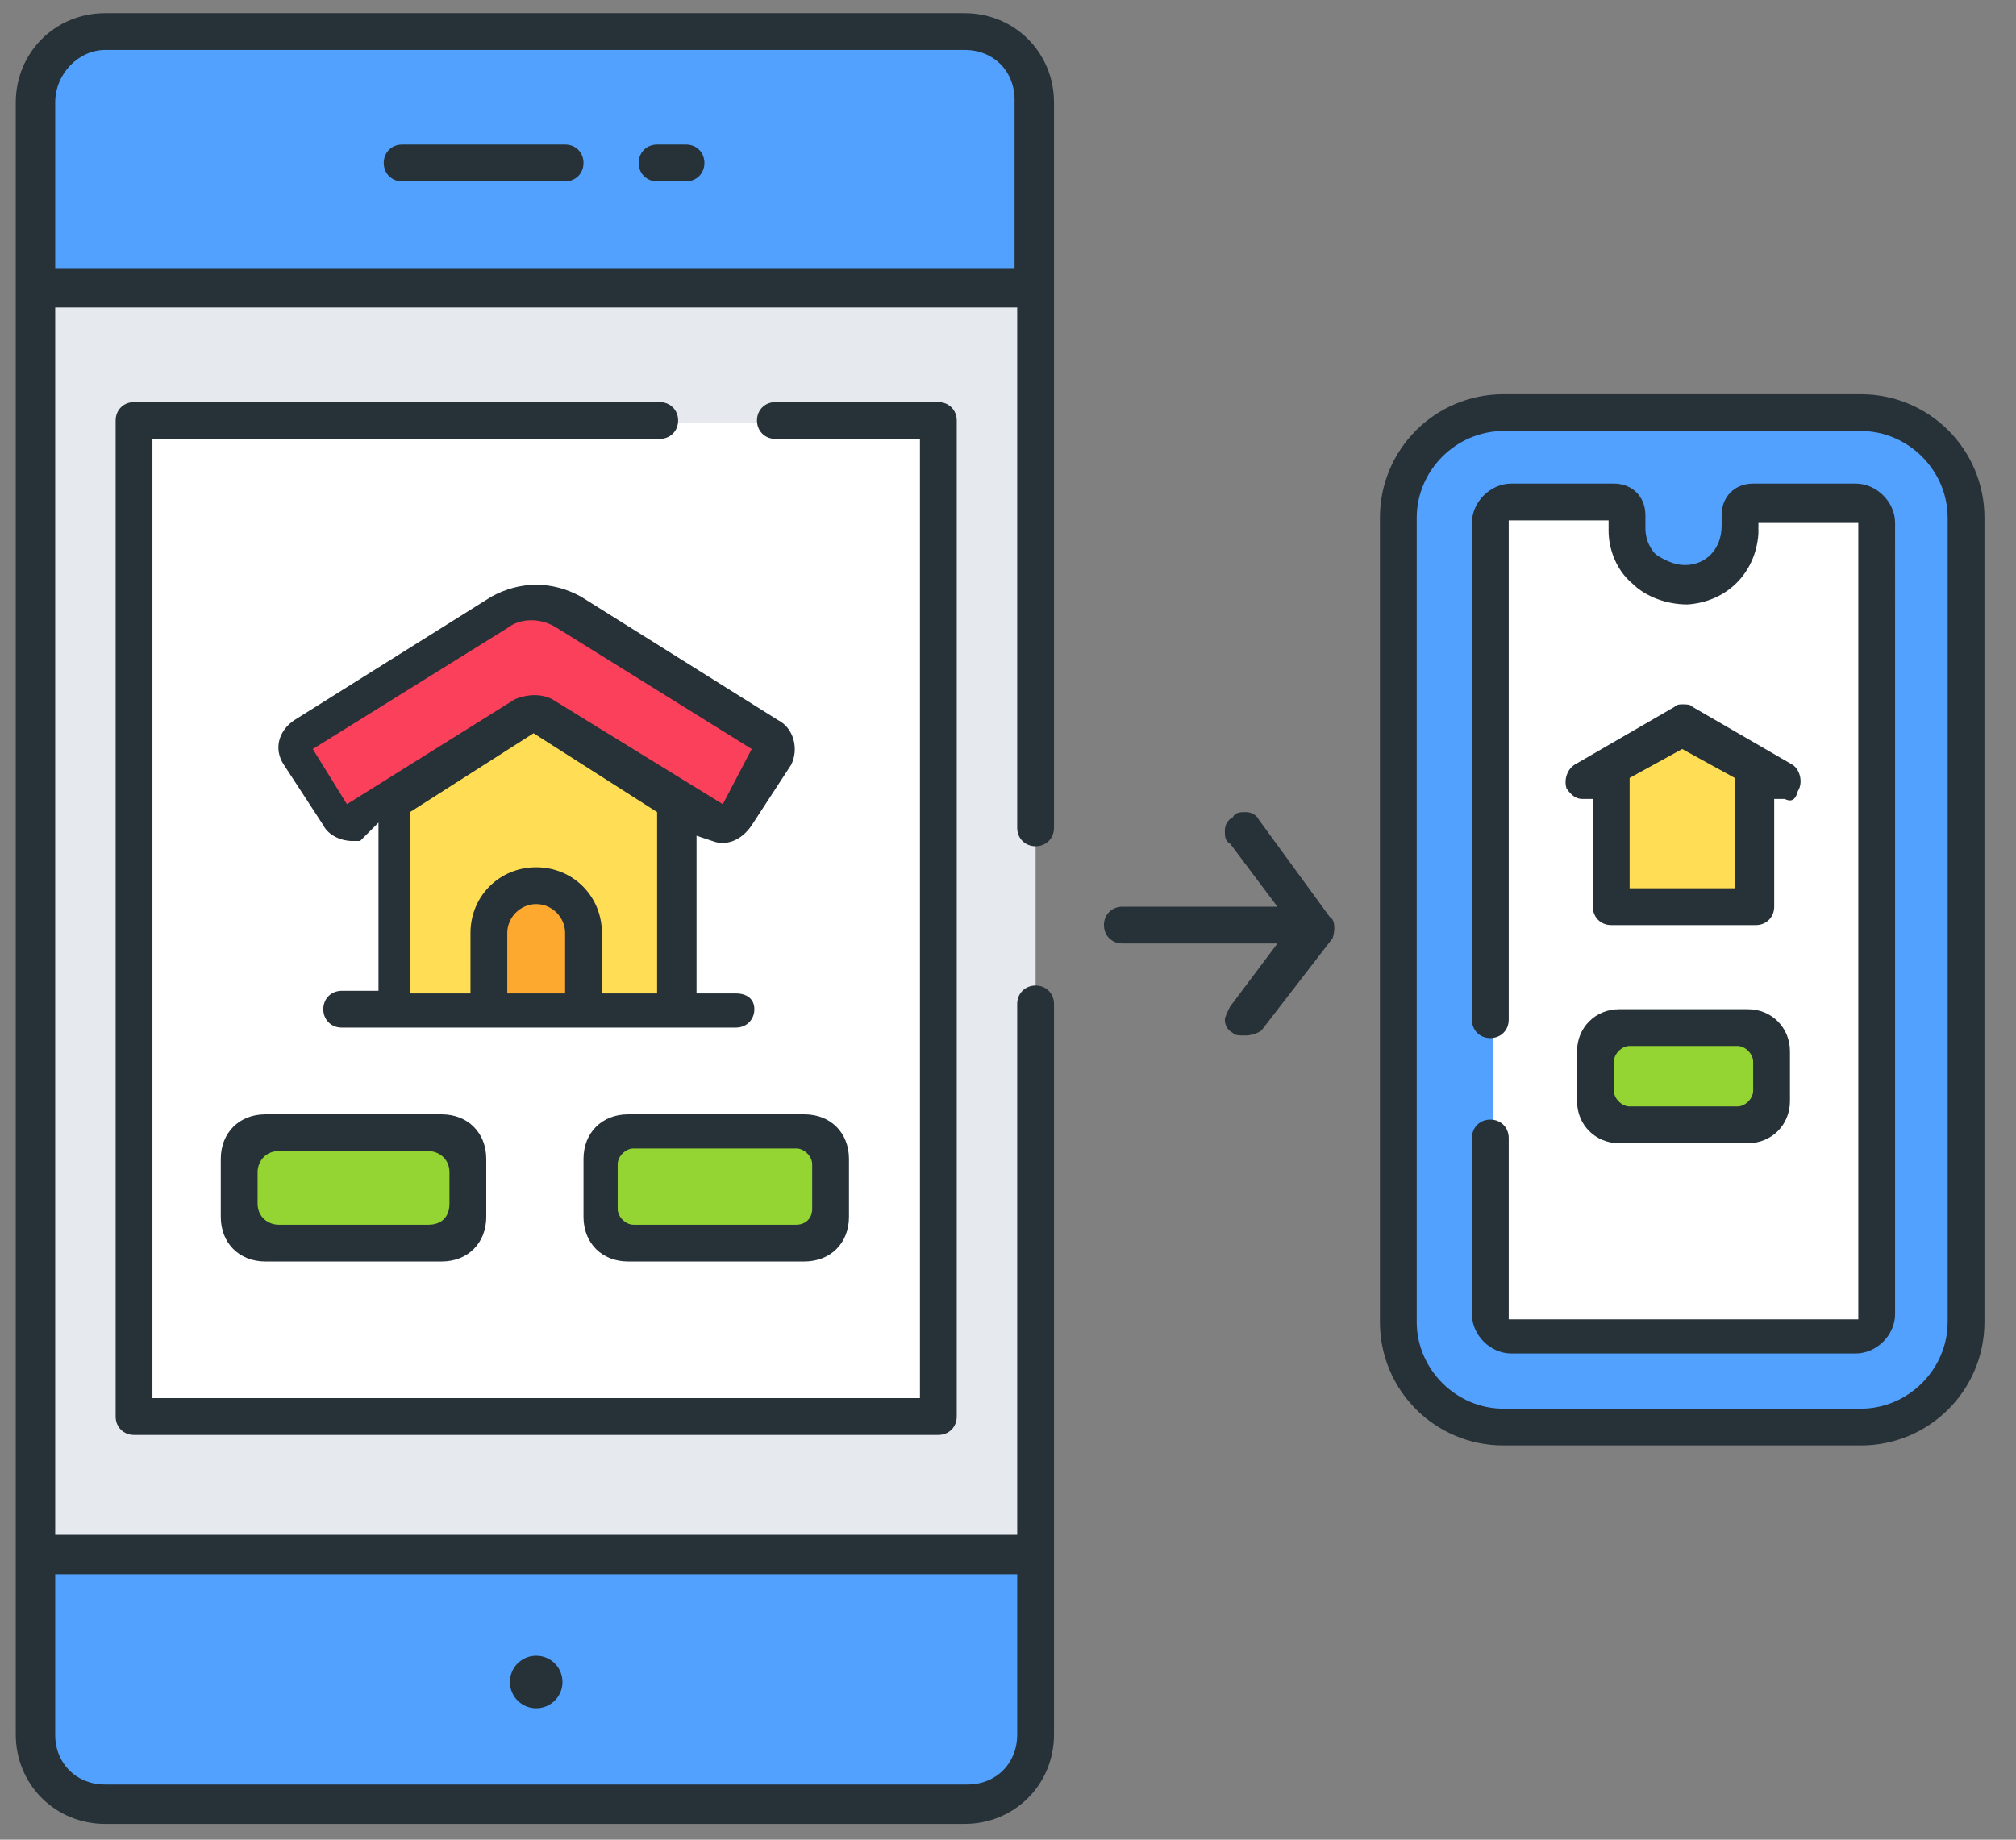 <?xml version="1.0" encoding="utf-8"?>
<!-- Generator: Adobe Illustrator 24.2.3, SVG Export Plug-In . SVG Version: 6.00 Build 0)  -->
<svg version="1.1" id="Capa_1" xmlns="http://www.w3.org/2000/svg" xmlns:xlink="http://www.w3.org/1999/xlink" x="0px" y="0px"
	 viewBox="0 0 76.7 70" style="enable-background:new 0 0 76.7 70;" xml:space="preserve">
<rect x="0" y="0" width="76.7" height="70" fill="#808080" stroke="none"/>
<style type="text/css">
	.st0{fill:#E6E9ED;}
	.st1{fill:#53A1FF;}
	.st2{fill:#FFFFFF;}
	.st3{fill:#FFDE55;}
	.st4{fill:#FA405B;}
	.st5{fill:#FDA92F;}
	.st6{fill:#94D534;}
	.st7{fill:#263238;}
</style>
<g>
	<path class="st0" d="M36.7,68.7H4c-1.5,0-2.7-1.2-2.7-2.7V3.9c0-1.5,1.2-2.7,2.7-2.7h32.7c1.5,0,2.7,1.2,2.7,2.7V66
		C39.4,67.5,38.2,68.7,36.7,68.7L36.7,68.7z"/>
	<path class="st1" d="M1.4,59.2V66c0,1.5,1.2,2.7,2.7,2.7h32.7c1.5,0,2.7-1.2,2.7-2.7v-6.8H1.4z"/>
	<path class="st1" d="M36.7,1.2H4c-1.5,0-2.7,1.2-2.7,2.7v7.2h38V3.9C39.4,2.4,38.2,1.2,36.7,1.2L36.7,1.2z"/>
	<path class="st2" d="M5.1,53.4V16.6c0-0.3,0.2-0.5,0.5-0.5h29.5c0.3,0,0.5,0.2,0.5,0.5v36.8c0,0.3-0.2,0.5-0.5,0.5H5.6
		C5.3,53.9,5.1,53.7,5.1,53.4z"/>
	<path class="st1" d="M70.8,54.2H57.2c-2.2,0-4-1.8-4-4V19.7c0-2.2,1.8-4,4-4h13.6c2.2,0,4,1.8,4,4v30.6
		C74.8,52.5,73,54.2,70.8,54.2z"/>
	<path class="st2" d="M70.6,19.1h-3.9c-0.3,0-0.5,0.2-0.5,0.5V20c0,1.1-0.9,2.1-2,2.2C63,22.3,62,21.3,62,20.1v-0.5
		c0-0.3-0.2-0.5-0.5-0.5h-3.9c-0.4,0-0.8,0.4-0.8,0.8V50c0,0.4,0.4,0.8,0.8,0.8h13.1c0.4,0,0.8-0.4,0.8-0.8V19.9
		C71.4,19.5,71,19.1,70.6,19.1L70.6,19.1z"/>
	<path class="st3" d="M25.8,29.9v8.6H14.9v-8.6l5.2-3.2c0.2-0.1,0.4-0.1,0.6,0L25.8,29.9z"/>
	<path class="st4" d="M29.2,28.1c0.3,0.2,0.3,0.5,0.2,0.8l-1.5,2.3c-0.2,0.3-0.5,0.3-0.8,0.2l-1.4-0.9l-5.2-3.2
		c-0.2-0.1-0.4-0.1-0.6,0l-5.2,3.2l-1.4,0.9c-0.3,0.2-0.6,0.1-0.8-0.2L11,28.9c-0.2-0.3-0.1-0.6,0.2-0.8l7.5-4.7
		c0.8-0.5,1.8-0.5,2.6,0L29.2,28.1z"/>
	<path class="st5" d="M22.2,38.5h-3.6v-3c0-1,0.8-1.8,1.8-1.8s1.8,0.8,1.8,1.8L22.2,38.5L22.2,38.5z"/>
	<path class="st6" d="M16.8,47.3h-6.7c-0.5,0-1-0.4-1-1v-2.2c0-0.5,0.4-1,1-1h6.7c0.5,0,1,0.4,1,1v2.2
		C17.8,46.8,17.4,47.3,16.8,47.3z"/>
	<path class="st6" d="M23.9,47.3h6.7c0.5,0,1-0.4,1-1v-2.2c0-0.5-0.4-1-1-1h-6.7c-0.5,0-1,0.4-1,1v2.2
		C22.9,46.8,23.4,47.3,23.9,47.3z"/>
	<path class="st3" d="M66.8,29.2v4.7c0,0.4-0.3,0.7-0.7,0.7H62c-0.4,0-0.7-0.3-0.7-0.7v-4.7l0,0l2.7-1.5L66.8,29.2z"/>
	<path class="st6" d="M66.5,42.8h-4.9c-0.5,0-0.9-0.4-0.9-0.9V40c0-0.5,0.4-0.9,0.9-0.9h4.9c0.5,0,0.9,0.4,0.9,0.9v1.9
		C67.4,42.4,67,42.8,66.5,42.8z"/>
	<path class="st7" d="M35.7,54.6c0.4,0,0.7-0.3,0.7-0.7V16c0-0.4-0.3-0.7-0.7-0.7h-6.2c-0.4,0-0.7,0.3-0.7,0.7s0.3,0.7,0.7,0.7H35
		v36.5H5.8V16.7h19.3c0.4,0,0.7-0.3,0.7-0.7s-0.3-0.7-0.7-0.7h-20c-0.4,0-0.7,0.3-0.7,0.7v37.9c0,0.4,0.3,0.7,0.7,0.7H35.7z"/>
	<path class="st7" d="M70.8,15H57.2c-2.6,0-4.7,2.1-4.7,4.7v30.6c0,2.6,2.1,4.7,4.7,4.7h13.6c2.6,0,4.7-2.1,4.7-4.7V19.7
		C75.5,17.1,73.4,15,70.8,15z M74.1,50.3c0,1.8-1.5,3.3-3.3,3.3H57.2c-1.8,0-3.3-1.5-3.3-3.3V19.7c0-1.8,1.5-3.3,3.3-3.3h13.6
		c1.8,0,3.3,1.5,3.3,3.3V50.3z"/>
	<path class="st7" d="M57.5,51.5h13.1c0.8,0,1.5-0.7,1.5-1.5V19.9c0-0.8-0.7-1.5-1.5-1.5h-3.9c-0.7,0-1.2,0.5-1.2,1.2V20
		c0,0.9-0.6,1.5-1.4,1.5c-0.4,0-0.8-0.2-1.1-0.4c-0.3-0.3-0.4-0.7-0.4-1v-0.5c0-0.7-0.5-1.2-1.2-1.2h-3.9c-0.8,0-1.5,0.7-1.5,1.5
		v18.9c0,0.4,0.3,0.7,0.7,0.7c0.4,0,0.7-0.3,0.7-0.7v-19h3.8v0.4c0,0.7,0.3,1.5,0.9,2c0.5,0.5,1.3,0.8,2.1,0.8
		c1.5-0.1,2.6-1.2,2.7-2.7l0-0.4h3.8v30.3H57.4v-6.9c0-0.4-0.3-0.7-0.7-0.7c-0.4,0-0.7,0.3-0.7,0.7V50C56,50.8,56.7,51.5,57.5,51.5z
		"/>
	<path class="st7" d="M21.5,5.5h-6.2c-0.4,0-0.7,0.3-0.7,0.7s0.3,0.7,0.7,0.7h6.2c0.4,0,0.7-0.3,0.7-0.7S21.9,5.5,21.5,5.5z"/>
	<path class="st7" d="M25,6.9h1.1c0.4,0,0.7-0.3,0.7-0.7s-0.3-0.7-0.7-0.7H25c-0.4,0-0.7,0.3-0.7,0.7S24.6,6.9,25,6.9z"/>
	<circle class="st7" cx="20.4" cy="64" r="1"/>
	<path class="st7" d="M50.6,34.9l-2.7-3.7c-0.1-0.2-0.3-0.3-0.5-0.3c-0.2,0-0.4,0-0.5,0.2c-0.2,0.1-0.3,0.3-0.3,0.5
		c0,0.2,0,0.4,0.2,0.5l1.8,2.4h-5.9c-0.4,0-0.7,0.3-0.7,0.7s0.3,0.7,0.7,0.7h5.9l-1.8,2.4c-0.1,0.2-0.2,0.4-0.2,0.5
		c0,0.2,0.1,0.4,0.3,0.5c0.1,0.1,0.2,0.1,0.5,0.1c0.2,0,0.5-0.1,0.6-0.2l2.7-3.5C50.8,35.4,50.8,35,50.6,34.9z"/>
	<path class="st7" d="M28,37.8h-1.5v-6l0.6,0.2c0.5,0.2,1.1,0,1.5-0.6l1.5-2.3c0.3-0.6,0.1-1.4-0.5-1.7l0,0l-7.5-4.7
		c-1.1-0.6-2.3-0.6-3.4,0l-7.5,4.7c-0.6,0.4-0.8,1.1-0.4,1.7l1.5,2.3c0.2,0.4,0.7,0.6,1.1,0.6c0.1,0,0.2,0,0.3,0l0.7-0.7l0,1v5.4
		h-1.4c-0.4,0-0.7,0.3-0.7,0.7s0.3,0.7,0.7,0.7H28c0.4,0,0.7-0.3,0.7-0.7S28.4,37.8,28,37.8z M13.2,30.6l-1.3-2.1l7.4-4.6
		c0.5-0.4,1.3-0.4,1.9,0l7.4,4.6l-1.1,2.1l-6.5-4c-0.4-0.2-0.9-0.2-1.4,0L13.2,30.6z M21.5,37.8h-2.2v-2.3c0-0.6,0.5-1.1,1.1-1.1
		s1.1,0.5,1.1,1.1V37.8z M25,37.8h-2.1v-2.3c0-1.4-1.1-2.5-2.5-2.5s-2.5,1.1-2.5,2.5v2.3h-2.3v-6.9l4.7-3l4.7,3V37.8z"/>
	<path class="st7" d="M16.8,42.4h-6.7c-1,0-1.7,0.7-1.7,1.7v2.2c0,1,0.7,1.7,1.7,1.7h6.7c1,0,1.7-0.7,1.7-1.7v-2.2
		C18.5,43.1,17.8,42.4,16.8,42.4z M16.3,46.6h-5.7c-0.4,0-0.8-0.3-0.8-0.8v-1.2c0-0.4,0.3-0.8,0.8-0.8h5.7c0.4,0,0.8,0.3,0.8,0.8
		v1.2C17.1,46.3,16.8,46.6,16.3,46.6z"/>
	<path class="st7" d="M30.6,42.4h-6.7c-1,0-1.7,0.7-1.7,1.7v2.2c0,1,0.7,1.7,1.7,1.7h6.7c1,0,1.7-0.7,1.7-1.7v-2.2
		C32.3,43.1,31.6,42.4,30.6,42.4z M30.3,46.6h-6.2c-0.3,0-0.6-0.3-0.6-0.6v-1.7c0-0.3,0.3-0.6,0.6-0.6h6.2c0.3,0,0.6,0.3,0.6,0.6V46
		C30.9,46.4,30.6,46.6,30.3,46.6z"/>
	<path class="st7" d="M68.4,30.1L68.4,30.1c0.2-0.3,0.1-0.8-0.2-1l-3.8-2.2c-0.1-0.1-0.2-0.1-0.4-0.1c-0.1,0-0.2,0-0.3,0.1l-3.8,2.2
		c-0.3,0.2-0.4,0.6-0.3,0.9c0.2,0.3,0.4,0.4,0.6,0.4h0.4v4.1c0,0.4,0.3,0.7,0.7,0.7h5.5c0.4,0,0.7-0.3,0.7-0.7v-4.1h0.4
		C68.1,30.5,68.3,30.5,68.4,30.1z M66,33.8h-4v-4.2l2-1.1l2,1.1V33.8z"/>
	<path class="st7" d="M68.1,40c0-0.9-0.7-1.6-1.6-1.6h-4.9c-0.9,0-1.6,0.7-1.6,1.6v1.9c0,0.9,0.7,1.6,1.6,1.6h4.9
		c0.9,0,1.6-0.7,1.6-1.6V40z M66.1,42.1H62c-0.3,0-0.6-0.3-0.6-0.6v-1.1c0-0.3,0.3-0.6,0.6-0.6h4.1c0.3,0,0.6,0.3,0.6,0.6v1.1
		C66.7,41.8,66.4,42.1,66.1,42.1z"/>
	<path class="st7" d="M0.6,66c0,1.9,1.5,3.4,3.4,3.4h32.7c1.9,0,3.4-1.5,3.4-3.4V38.2c0-0.4-0.3-0.7-0.7-0.7c-0.4,0-0.7,0.3-0.7,0.7
		v20.2H2.1V11.7h36.6v19.8c0,0.4,0.3,0.7,0.7,0.7c0.4,0,0.7-0.3,0.7-0.7V3.9c0-1.9-1.5-3.4-3.4-3.4H4C2.1,0.5,0.6,2,0.6,3.9V66z
		 M2.1,3.9c0-1.1,0.9-2,1.9-2h32.7c1.1,0,1.9,0.8,1.9,1.9v6.4H2.1V3.9z M2.1,59.9h36.6V66c0,1.1-0.8,1.9-1.9,1.9H4
		c-1.1,0-1.9-0.8-1.9-1.9V59.9z"/>
</g>
</svg>

